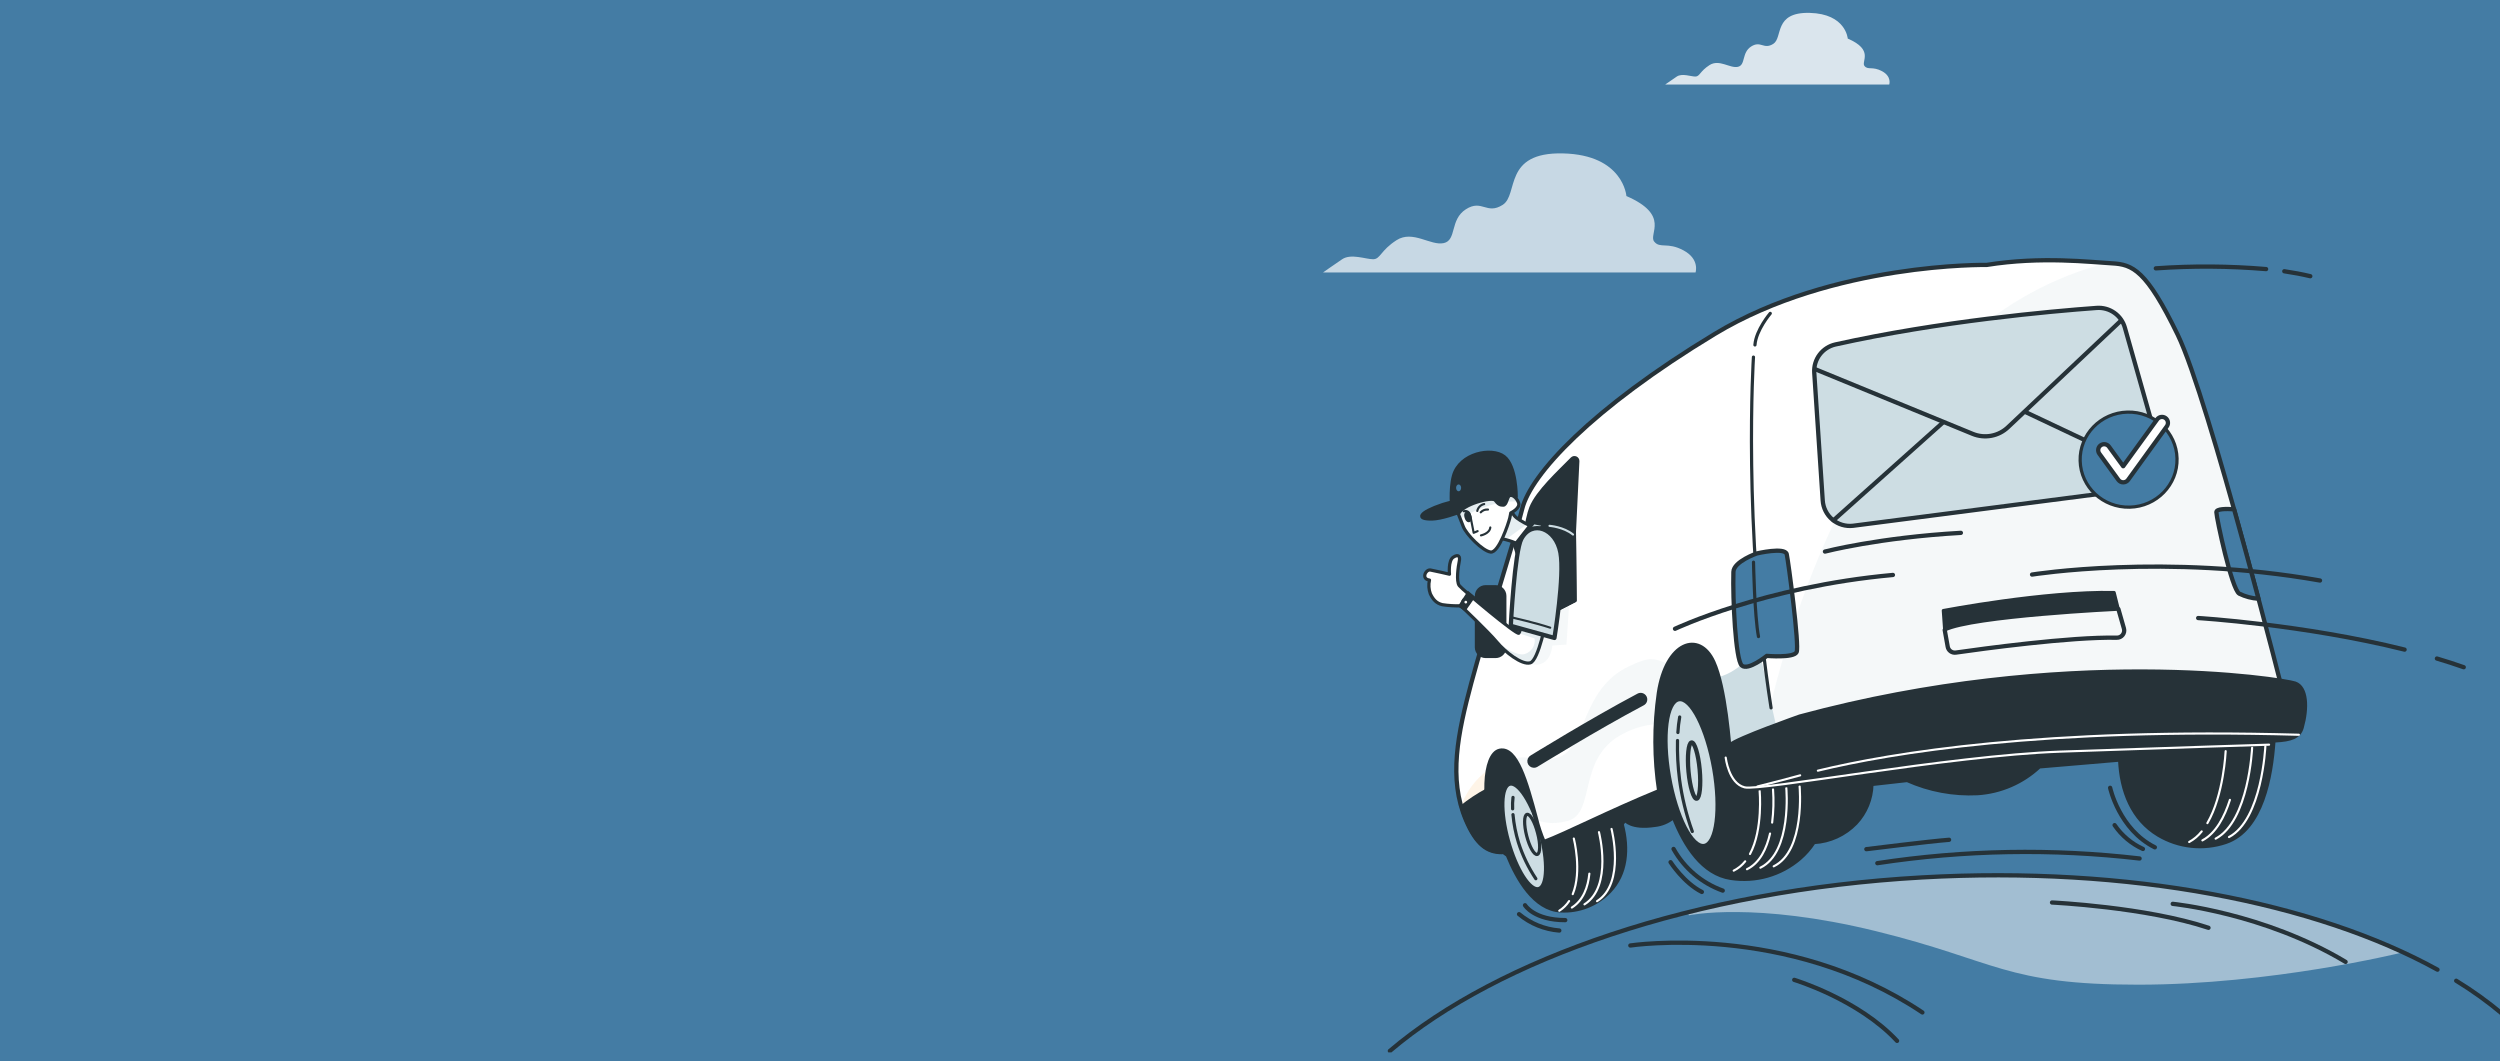 <?xml version="1.0" encoding="UTF-8"?> <svg xmlns="http://www.w3.org/2000/svg" width="582" height="247" viewBox="0 0 582 247" fill="none"><rect x="0" y="0" width="582" height="247" fill="#808080" stroke="none"/> <g clip-path="url(#clip0_1562_4376)"> <rect width="582" height="247" fill="#447CA4"></rect> <g clip-path="url(#clip1_1562_4376)"> <path d="M520.296 147.889V147.841C514.628 145.971 505.949 146.601 504.658 147.37C503.275 148.285 502.085 149.462 501.155 150.833C498.105 155.155 495.919 160.023 494.716 165.171L433.137 170.879C430.875 165.989 427.455 161.604 424.02 158.965C423.04 158.144 421.909 157.52 420.69 157.13C420.155 157.058 419.611 157.075 419.081 157.178C416.84 150.722 413.683 144.489 409.728 144.094C401.403 143.263 386.875 146.04 382.914 154.11C378.952 162.179 377.711 182.294 377.711 182.294L374.935 185.064C372.908 181.13 370.093 177.653 366.666 174.848C365.683 174.029 364.553 173.406 363.336 173.012C362.642 172.825 359.867 173.248 356.96 174.197C356.842 174.093 356.731 173.982 356.606 173.878C353.831 171.551 348.142 170.283 344.964 176.198C341.787 182.114 345.603 193.314 347.503 195.849C348.425 197.143 349.58 198.254 350.91 199.125C353.158 204.666 357.154 211.732 363.322 212.057C365.432 212.173 367.543 211.834 369.51 211.061C371.477 210.289 373.254 209.103 374.72 207.583C378.717 203.427 379.147 197.588 377.641 191.88L378.286 190.938C378.286 190.938 379.723 192.981 385.224 192.15C386.819 191.993 388.33 191.366 389.567 190.349C392.155 196.93 396.325 203.51 402.95 204.493C405.799 204.929 408.708 204.746 411.478 203.956C414.249 203.166 416.816 201.787 419.004 199.915C420.276 198.821 421.385 197.552 422.3 196.147C426.01 195.942 429.504 194.344 432.082 191.672C434.388 189.213 435.706 185.993 435.787 182.626L443.98 181.705C449.124 183.995 454.735 185.044 460.36 184.766C465.747 184.422 470.846 182.218 474.784 178.533L493.454 176.946C493.766 184.171 496.368 190.8 502.473 194.45C504.811 195.841 507.423 196.711 510.129 196.999C512.836 197.287 515.573 196.987 518.152 196.119C526.762 193.231 528.802 180.465 529.357 172.7C530.196 160.233 526.221 149.677 520.296 147.889Z" fill="#263238" stroke="#263238" stroke-width="0.75" stroke-linecap="round" stroke-linejoin="round"></path> <path d="M406.28 200.518C405.56 201.427 404.648 202.168 403.609 202.686" stroke="white" stroke-width="0.5" stroke-linecap="round" stroke-linejoin="round"></path> <path d="M409.645 184.102C409.645 184.102 410.471 193.106 407.397 198.814" stroke="white" stroke-width="0.5" stroke-linecap="round" stroke-linejoin="round"></path> <path d="M412.067 194.048C411.283 197.512 409.722 200.871 406.697 202.36" stroke="white" stroke-width="0.5" stroke-linecap="round" stroke-linejoin="round"></path> <path d="M415.848 183.409C415.848 183.409 417.236 198.384 409.819 202" stroke="white" stroke-width="0.5" stroke-linecap="round" stroke-linejoin="round"></path> <path d="M418.949 183.09C418.949 183.09 420.336 198.066 412.92 201.681" stroke="white" stroke-width="0.5" stroke-linecap="round" stroke-linejoin="round"></path> <path d="M512.554 193.557C511.758 194.564 510.767 195.4 509.64 196.016" stroke="white" stroke-width="0.5" stroke-linecap="round" stroke-linejoin="round"></path> <path d="M518.132 174.869C518.132 174.869 517.688 185.113 513.879 191.624" stroke="white" stroke-width="0.5" stroke-linecap="round" stroke-linejoin="round"></path> <path d="M519.123 186.208C517.868 190.156 515.876 193.972 512.72 195.641" stroke="white" stroke-width="0.5" stroke-linecap="round" stroke-linejoin="round"></path> <path d="M524.293 174.086C524.293 174.086 523.55 191.153 515.801 195.24" stroke="white" stroke-width="0.5" stroke-linecap="round" stroke-linejoin="round"></path> <path d="M527.373 173.726C527.373 173.726 526.631 190.793 518.909 194.865" stroke="white" stroke-width="0.5" stroke-linecap="round" stroke-linejoin="round"></path> <path d="M365.285 209.771C364.693 210.675 363.915 211.442 363.003 212.023" stroke="white" stroke-width="0.5" stroke-linecap="round" stroke-linejoin="round"></path> <path d="M366.382 195.212C366.382 195.212 368.338 202.796 366.132 208.158" stroke="white" stroke-width="0.5" stroke-linecap="round" stroke-linejoin="round"></path> <path d="M370.003 203.385C369.698 206.474 368.616 209.578 365.931 211.275" stroke="white" stroke-width="0.5" stroke-linecap="round" stroke-linejoin="round"></path> <path d="M372.237 193.723C372.237 193.723 375.498 206.364 368.865 210.533" stroke="white" stroke-width="0.5" stroke-linecap="round" stroke-linejoin="round"></path> <path d="M375.165 192.981C375.165 192.981 378.425 205.622 371.793 209.792" stroke="white" stroke-width="0.5" stroke-linecap="round" stroke-linejoin="round"></path> <path d="M399.079 178.934C400.724 188.368 399.697 196.424 396.776 196.943C393.855 197.463 390.157 190.218 388.506 180.784C386.855 171.35 387.889 163.294 390.81 162.775C393.73 162.255 397.428 169.535 399.079 178.934Z" fill="#CDDDE3" stroke="#263238" stroke-linecap="round" stroke-linejoin="round"></path> <path d="M395.687 179.163C396.02 182.778 395.687 185.812 394.993 185.937C394.299 186.062 393.418 183.236 393.085 179.62C392.752 176.004 393.085 172.97 393.779 172.846C394.473 172.721 395.354 175.547 395.687 179.163Z" fill="#CDDDE3" stroke="#263238" stroke-linecap="round" stroke-linejoin="round"></path> <path d="M390.615 170.526C390.681 169.316 390.82 168.11 391.032 166.917" stroke="#263238" stroke-width="0.75" stroke-linecap="round" stroke-linejoin="round"></path> <path d="M393.967 193.57C392.541 189.643 391.544 185.575 390.99 181.435C390.61 178.435 390.455 175.411 390.525 172.389" stroke="#263238" stroke-width="0.75" stroke-linecap="round" stroke-linejoin="round"></path> <path d="M358.243 206.988C360.341 206.408 360.515 200.442 358.633 193.662C356.751 186.883 353.526 181.857 351.428 182.438C349.331 183.018 349.156 188.984 351.038 195.764C352.92 202.543 356.146 207.568 358.243 206.988Z" fill="#CDDDE3" stroke="#263238" stroke-linecap="round" stroke-linejoin="round"></path> <path d="M357.952 193.924C358.645 196.5 358.576 198.738 357.868 198.911C357.161 199.084 356.065 197.152 355.405 194.575C354.746 191.998 354.781 189.768 355.489 189.588C356.196 189.408 357.293 191.354 357.952 193.924Z" stroke="#263238" stroke-width="0.75" stroke-linecap="round" stroke-linejoin="round"></path> <path d="M352.139 188.299C352.096 187.411 352.126 186.522 352.229 185.639" stroke="#263238" stroke-width="0.75" stroke-linecap="round" stroke-linejoin="round"></path> <path d="M357.543 204.563C355.807 201.958 354.445 199.123 353.498 196.14C352.849 194.027 352.421 191.852 352.222 189.65" stroke="#263238" stroke-width="0.75" stroke-linecap="round" stroke-linejoin="round"></path> <path d="M506.969 77.924C499.656 62.866 496.5 61.557 491.636 61.301C486.773 61.044 475.291 59.624 462.498 61.675C462.498 61.675 426.81 61.051 399.197 77.744C370.371 95.178 356.343 110.493 354.379 118.438C352.416 126.383 345.714 147.072 342.536 158.937C339.359 170.803 337.187 181.241 341.246 190.841C343.695 196.653 346.304 198.391 349.655 198.37C349.145 197.462 348.693 196.523 348.302 195.558C344.972 187.323 345.374 175.534 349.176 174.779C352.978 174.024 355.246 181.906 357.543 190.509C357.997 192.405 358.615 194.259 359.388 196.05C365.063 193.91 374.173 189.123 386.265 184.157C385.124 176.599 385.098 168.914 386.189 161.348C387.979 149.524 395.548 146.913 398.85 154.11C401.57 160.046 402.59 173.31 402.86 177.785C407.717 176.115 411.782 175.014 414.287 174.862C414.287 174.862 455.692 165.532 486.211 164.777C516.73 164.022 532 163.301 532 163.301C532 163.301 514.281 92.99 506.969 77.924Z" fill="white"></path> <path d="M409.388 150.64C409.388 150.64 405.226 156.375 400.092 157.608C401.896 164.216 402.631 173.996 402.867 177.695C407.203 176.213 410.887 175.167 413.412 174.855C413.78 172.694 414.002 171.322 414.002 171.322L409.388 150.64Z" fill="#CDDDE3"></path> <path opacity="0.2" d="M357.722 191.098C359.644 191.292 360.935 192.116 364.854 191.139C371.792 189.415 366.804 176.053 378.314 170.595C380.548 169.469 382.979 168.785 385.474 168.579C385.581 166.133 385.812 163.694 386.167 161.272C386.473 158.895 387.176 156.586 388.249 154.442C385.106 153.473 384.537 152.558 379.181 155.135C367.664 160.593 369.392 174.675 362.482 176.4C356.98 177.785 356.675 175.568 352.484 176.6C354.448 179.371 355.953 184.76 357.487 190.454C357.604 190.71 357.66 190.883 357.722 191.098Z" fill="#CDDDE3"></path> <g style="mix-blend-mode:multiply"> <path opacity="0.2" d="M346.393 179.253C343.543 181.354 341.372 184.244 340.149 187.565C340.449 188.669 340.822 189.752 341.266 190.806C343.715 196.618 346.324 198.356 349.675 198.336C349.159 197.439 348.7 196.512 348.301 195.558C346.158 190.287 345.582 183.624 346.393 179.253Z" fill="#FBCB8B"></path> </g> <g style="mix-blend-mode:multiply" opacity="0.2"> <path d="M491.636 61.328L490.38 61.259C439.818 74.184 419.199 135.069 412.115 164.389C412.497 167.305 412.906 170.172 413.357 172.957C414.224 172.791 413.628 174.806 414.287 174.772C414.287 174.772 455.691 165.442 486.211 164.687C516.73 163.932 532 163.211 532 163.211C532 163.211 514.302 92.976 507.024 77.911C499.746 62.846 496.5 61.557 491.636 61.328Z" fill="#CDDDE3"></path> </g> <path d="M506.969 77.924C499.656 62.866 496.5 61.557 491.636 61.301C486.773 61.044 475.291 59.624 462.498 61.675C462.498 61.675 426.81 61.051 399.197 77.744C370.371 95.178 356.343 110.493 354.379 118.438C352.416 126.383 345.714 147.072 342.536 158.937C339.359 170.803 337.187 181.241 341.246 190.841C343.695 196.653 346.304 198.391 349.655 198.37C349.145 197.462 348.693 196.523 348.302 195.558C344.972 187.323 345.374 175.534 349.176 174.779C352.978 174.024 355.246 181.906 357.543 190.509C357.997 192.405 358.615 194.259 359.388 196.05C365.063 193.91 374.173 189.123 386.265 184.157C385.124 176.599 385.098 168.914 386.189 161.348C387.979 149.524 395.548 146.913 398.85 154.11C401.57 160.046 402.59 173.31 402.86 177.785C407.717 176.115 411.782 175.014 414.287 174.862C414.287 174.862 455.692 165.532 486.211 164.777C516.73 164.022 532 163.301 532 163.301C532 163.301 514.281 92.99 506.969 77.924Z" stroke="#263238" stroke-linecap="round" stroke-linejoin="round"></path> <path opacity="0.2" d="M355.517 153.999C355.993 154.394 356.573 154.646 357.187 154.723C357.802 154.8 358.426 154.7 358.985 154.435C361.171 153.562 361.393 150.279 361.393 150.279L364.668 150.058L365.361 139.799L358.146 142.639C358.146 142.639 356.176 152.669 355.517 153.999Z" fill="#CDDDE3"></path> <path d="M346.047 183.977C343.98 185.084 342.024 186.385 340.205 187.863C340.493 188.875 340.84 189.87 341.246 190.841C343.695 196.653 346.303 198.391 349.654 198.37C349.144 197.463 348.692 196.523 348.301 195.558C346.876 191.86 346.113 187.94 346.047 183.977Z" fill="#263238" stroke="#263238" stroke-width="0.75" stroke-linecap="round" stroke-linejoin="round"></path> <path d="M357.105 178.242C356.873 178.243 356.648 178.167 356.464 178.025C356.28 177.883 356.149 177.684 356.092 177.46C356.035 177.235 356.054 176.998 356.147 176.786C356.24 176.573 356.402 176.398 356.606 176.288C356.772 176.198 370.273 167.845 381.457 161.916C381.578 161.852 381.71 161.812 381.846 161.799C381.982 161.786 382.12 161.799 382.25 161.839C382.381 161.879 382.503 161.944 382.608 162.031C382.714 162.118 382.801 162.225 382.866 162.345C382.93 162.466 382.97 162.598 382.983 162.734C382.996 162.869 382.982 163.007 382.942 163.137C382.902 163.268 382.837 163.389 382.75 163.495C382.663 163.6 382.556 163.687 382.435 163.751C371.259 169.674 357.765 178.027 357.598 178.117C357.446 178.198 357.277 178.241 357.105 178.242V178.242Z" fill="#263238" stroke="#263238" stroke-miterlimit="10"></path> <path d="M422.356 86.735L424.326 116.478C424.376 117.338 424.602 118.179 424.989 118.949C425.375 119.719 425.916 120.402 426.576 120.956C427.237 121.511 428.004 121.925 428.83 122.173C429.656 122.421 430.525 122.498 431.382 122.4L497.652 113.825C498.565 113.72 499.444 113.418 500.228 112.941C501.013 112.463 501.684 111.821 502.196 111.059C502.707 110.296 503.046 109.432 503.19 108.526C503.334 107.62 503.279 106.694 503.029 105.811L494.668 76.276C494.273 74.872 493.403 73.649 492.207 72.812C491.011 71.975 489.562 71.576 488.105 71.684C477.366 72.466 451.606 74.773 427.289 80.189C425.822 80.519 424.521 81.358 423.617 82.557C422.714 83.756 422.267 85.237 422.356 86.735V86.735Z" fill="#CDDDE3" stroke="#263238" stroke-linecap="round" stroke-linejoin="round"></path> <path d="M471.614 95.961L501.87 110.272" stroke="#263238" stroke-linecap="round" stroke-linejoin="round"></path> <path d="M426.837 121.125L452.389 98.295" stroke="#263238" stroke-linecap="round" stroke-linejoin="round"></path> <path d="M422.57 85.946L459.243 101.004C460.619 101.567 462.128 101.72 463.589 101.443C465.05 101.166 466.398 100.472 467.472 99.445L493.599 74.801" stroke="#263238" stroke-linecap="round" stroke-linejoin="round"></path> <path d="M495.809 118.069C502.038 117.916 506.965 112.838 506.814 106.727C506.663 100.616 501.492 95.786 495.264 95.939C489.035 96.092 484.108 101.17 484.259 107.281C484.41 113.392 489.581 118.222 495.809 118.069Z" fill="#447CA4" stroke="#263238" stroke-width="0.75" stroke-linecap="round" stroke-linejoin="round"></path> <path d="M494.314 112.287H494.28C494.06 112.287 493.844 112.235 493.648 112.135C493.453 112.035 493.284 111.89 493.156 111.712L488.723 105.61C488.615 105.462 488.539 105.295 488.496 105.118C488.454 104.941 488.447 104.758 488.475 104.578C488.504 104.398 488.568 104.226 488.663 104.071C488.759 103.916 488.884 103.781 489.031 103.674C489.179 103.567 489.346 103.49 489.523 103.448C489.701 103.405 489.885 103.398 490.065 103.427C490.245 103.456 490.417 103.519 490.573 103.615C490.728 103.71 490.863 103.835 490.97 103.982L494.28 108.54L502.189 97.63C502.404 97.333 502.729 97.133 503.092 97.075C503.455 97.016 503.826 97.104 504.124 97.319C504.422 97.534 504.622 97.858 504.681 98.221C504.739 98.583 504.652 98.954 504.437 99.251L495.417 111.719C495.29 111.893 495.125 112.034 494.933 112.133C494.742 112.232 494.53 112.284 494.314 112.287Z" fill="white" stroke="#263238" stroke-linecap="round" stroke-linejoin="round"></path> <path d="M452.41 142.141C452.41 142.141 475.999 137.617 492.164 137.943L493.135 141.815C493.135 141.815 459.195 143.429 452.729 146.664L452.41 142.141Z" fill="#263238" stroke="#263238" stroke-width="0.75" stroke-linecap="round" stroke-linejoin="round"></path> <path d="M452.729 146.657L453.423 150.536C453.495 150.968 453.733 151.355 454.087 151.614C454.441 151.873 454.883 151.983 455.317 151.921C461.235 151.069 482.007 148.229 492.781 148.458C493.046 148.465 493.309 148.411 493.548 148.298C493.788 148.186 493.998 148.019 494.16 147.81C494.323 147.602 494.435 147.358 494.485 147.099C494.536 146.839 494.525 146.572 494.453 146.317L493.163 141.801" stroke="#263238" stroke-linecap="round" stroke-linejoin="round"></path> <path d="M366.652 139.806L366.52 123.806L367.311 107.355C367.319 107.197 367.278 107.041 367.195 106.906C367.111 106.772 366.989 106.666 366.844 106.602C366.699 106.538 366.538 106.52 366.383 106.549C366.227 106.579 366.084 106.654 365.972 106.766C362.996 109.814 357.89 114.427 356.377 118.209C354.414 123.106 352.09 147.218 352.09 147.218L366.652 139.806Z" fill="#263238" stroke="#263238" stroke-width="0.75" stroke-linecap="round" stroke-linejoin="round"></path> <path d="M348.177 136.592H345.853C344.669 136.592 343.709 137.551 343.709 138.733V150.688C343.709 151.87 344.669 152.828 345.853 152.828H348.177C349.361 152.828 350.321 151.87 350.321 150.688V138.733C350.321 137.551 349.361 136.592 348.177 136.592Z" fill="#263238" stroke="#263238" stroke-width="0.75" stroke-linecap="round" stroke-linejoin="round"></path> <path d="M349.627 125.42C350.727 125.634 351.801 125.964 352.832 126.403C353.687 126.819 354.462 127.382 355.122 128.066L358.591 123.48C358.591 123.48 353.505 121.361 352.541 120.059L351.583 118.756L349.627 125.42Z" fill="white"></path> <g style="mix-blend-mode:multiply" opacity="0.5"> <path d="M352.555 120.059L351.66 118.84L351.556 118.909L349.627 125.42C349.627 125.42 349.995 125.489 350.515 125.621L355.476 122.026C354.393 121.547 353.405 120.881 352.555 120.059V120.059Z" fill="#CDDDE3"></path> </g> <path d="M349.627 125.42C350.727 125.634 351.801 125.964 352.832 126.403C353.687 126.819 354.462 127.382 355.122 128.066L358.591 123.48C358.591 123.48 353.505 121.361 352.541 120.059L351.583 118.756L349.627 125.42Z" stroke="#263238" stroke-width="0.75" stroke-linecap="round" stroke-linejoin="round"></path> <path d="M356.967 121.534L352.728 126.93L353.303 128.772L359.762 122.074L356.967 121.534Z" fill="#CDDDE3" stroke="#263238" stroke-linecap="round" stroke-linejoin="round"></path> <path d="M350.174 106.296C347.316 104.072 339.851 105.492 338.38 110.742C337.485 113.943 337.985 118.826 337.985 118.826L346.49 117.025C346.692 117.343 346.914 117.676 347.184 118.064C348.572 120.142 351.576 118.756 352.353 118.064C352.776 117.69 352.748 116.616 352.637 115.716L352.977 115.646C352.977 115.646 353.04 108.519 350.174 106.296Z" fill="#263238" stroke="#263238" stroke-width="0.75" stroke-linecap="round" stroke-linejoin="round"></path> <path d="M346.97 116.388C343.235 115.972 339.455 116.335 335.869 117.454C330.319 119.311 329.466 120.918 333.434 120.821C337.402 120.724 346.97 116.388 346.97 116.388Z" fill="#263238" stroke="#263238" stroke-width="0.75" stroke-linecap="round" stroke-linejoin="round"></path> <path d="M340.15 113.575C340.15 114.012 339.886 114.372 339.567 114.372C339.248 114.372 338.978 114.012 338.978 113.575C338.978 113.139 339.241 112.772 339.567 112.772C339.893 112.772 340.15 113.132 340.15 113.575Z" fill="#447CA4"></path> <path d="M366.52 123.806C366.52 123.806 358.923 121.873 356.564 123.653C354.206 125.434 353.65 128.37 354.4 131.91C355.149 135.449 356.974 144.807 356.974 144.807L366.687 139.806L366.52 123.806Z" fill="#263238" stroke="#263238" stroke-width="0.75" stroke-linecap="round" stroke-linejoin="round"></path> <path d="M354.483 143.318C354.483 143.318 354.074 146.906 353.595 147.411C353.116 147.917 340.49 137.319 339.72 136.329C338.949 135.338 339.484 131.771 339.72 130.656C339.955 129.541 339.553 128.931 338.332 129.707C337.111 130.483 337.437 133.676 337.437 133.676C337.437 133.676 333.67 132.796 332.976 132.693C332.282 132.589 331.554 133.517 331.699 134.251C331.845 134.985 332.782 135.041 332.782 135.041C332.536 136.107 332.609 137.222 332.99 138.248C333.635 139.584 334.377 140.429 335.765 140.769C337.199 140.988 338.651 141.076 340.101 141.032C340.101 141.032 346.553 147.162 348.461 149.462C350.369 151.761 354.275 154.864 356.245 154.31C358.216 153.756 360.033 143.976 360.033 143.976L354.483 143.318Z" fill="white"></path> <g style="mix-blend-mode:multiply" opacity="0.5"> <path d="M353.575 147.411L357.259 148.637C357.375 149.41 357.212 150.198 356.797 150.86C356.382 151.522 355.743 152.013 354.997 152.246C353.367 152.786 350.439 150.944 348.351 149.386L348.42 149.462C350.328 151.754 354.234 154.864 356.204 154.31C358.174 153.756 360.034 143.976 360.034 143.976L354.484 143.318C354.484 143.318 354.053 146.906 353.575 147.411Z" fill="#CDDDE3"></path> </g> <path d="M354.483 143.318C354.483 143.318 354.074 146.906 353.595 147.411C353.116 147.917 340.49 137.319 339.72 136.329C338.949 135.338 339.484 131.771 339.72 130.656C339.955 129.541 339.553 128.931 338.332 129.707C337.111 130.483 337.437 133.676 337.437 133.676C337.437 133.676 333.67 132.796 332.976 132.693C332.282 132.589 331.554 133.517 331.699 134.251C331.845 134.985 332.782 135.041 332.782 135.041C332.536 136.107 332.609 137.222 332.99 138.248C333.635 139.584 334.377 140.429 335.765 140.769C337.199 140.988 338.651 141.076 340.101 141.032C340.101 141.032 346.553 147.162 348.461 149.462C350.369 151.761 354.275 154.864 356.245 154.31C358.216 153.756 360.033 143.976 360.033 143.976L354.483 143.318Z" stroke="#263238" stroke-width="0.75" stroke-linecap="round" stroke-linejoin="round"></path> <path d="M341.842 138.269L340.066 141.032L340.975 141.649L342.793 139.051L341.842 138.269Z" fill="#263238" stroke="#263238" stroke-miterlimit="10"></path> <path d="M341.232 140.866C341.615 140.866 341.926 140.556 341.926 140.174C341.926 139.791 341.615 139.481 341.232 139.481C340.849 139.481 340.538 139.791 340.538 140.174C340.538 140.556 340.849 140.866 341.232 140.866Z" fill="white" stroke="#263238" stroke-width="0.75" stroke-linecap="round" stroke-linejoin="round"></path> <path d="M339.525 119.705C339.525 119.705 339.949 120.758 340.656 122.587C341.364 124.415 345.173 128.301 347.032 128.516C348.891 128.731 351.118 121.991 351.472 120.606C351.59 120.142 351.708 119.408 351.708 119.408C351.708 119.408 354.046 118.313 353.505 116.983C352.964 115.653 351.868 115.037 351.347 115.446C350.827 115.854 350.737 117.579 349.96 117.6C349.183 117.621 348.767 117.364 348.08 116.457C347.393 115.549 340.268 117.44 339.525 119.705Z" fill="white"></path> <path opacity="0.5" d="M348.059 116.457C347.365 115.55 340.268 117.44 339.525 119.705C339.525 119.705 339.678 120.073 339.935 120.737C342.645 119.098 345.594 117.89 348.676 117.156C348.448 116.944 348.241 116.71 348.059 116.457Z" fill="#CDDDE3"></path> <g style="mix-blend-mode:multiply"> <path opacity="0.5" d="M353.415 116.796C352.846 115.605 351.84 115.058 351.333 115.446C351.042 115.674 350.889 116.311 350.64 116.831C351.561 116.727 352.491 116.715 353.415 116.796Z" fill="#CDDDE3"></path> </g> <path d="M339.525 119.705C339.525 119.705 339.949 120.758 340.656 122.587C341.364 124.415 345.173 128.301 347.032 128.516C348.891 128.731 351.118 121.991 351.472 120.606C351.59 120.142 351.708 119.408 351.708 119.408C351.708 119.408 354.046 118.313 353.505 116.983C352.964 115.653 351.868 115.037 351.347 115.446C350.827 115.854 350.737 117.579 349.96 117.6C349.183 117.621 348.767 117.364 348.08 116.457C347.393 115.549 340.268 117.44 339.525 119.705Z" stroke="#263238" stroke-width="0.75" stroke-linecap="round" stroke-linejoin="round"></path> <path d="M342.05 120.225C342.175 120.647 342.134 121.028 341.967 121.084C341.801 121.139 341.558 120.828 341.433 120.391C341.308 119.955 341.35 119.581 341.516 119.532C341.683 119.484 341.926 119.796 342.05 120.225Z" fill="#263238" stroke="#263238" stroke-miterlimit="10"></path> <path d="M340.781 119.027C341.746 118.75 342.169 119.484 342.287 120.156L342.467 120.952L343.071 124.035L343.987 123.647" stroke="#263238" stroke-width="0.5" stroke-linecap="round" stroke-linejoin="round"></path> <path d="M344.715 119.269C344.926 119.038 345.188 118.859 345.481 118.747C345.774 118.635 346.089 118.593 346.401 118.625" stroke="#263238" stroke-width="0.5" stroke-linecap="round" stroke-linejoin="round"></path> <path d="M345.52 117.344C345.124 117.427 344.761 117.623 344.475 117.908C344.19 118.193 343.993 118.556 343.91 118.951" stroke="#263238" stroke-width="0.5" stroke-linecap="round" stroke-linejoin="round"></path> <path d="M344.771 124.637C344.771 124.637 346.782 124.243 346.942 122.795" stroke="#263238" stroke-width="0.5" stroke-linecap="round" stroke-linejoin="round"></path> <path d="M361.872 148.513L351.708 145.687C351.708 145.687 352.603 128.371 354.171 125.448C356.613 120.89 362.212 122.947 363.266 128.662C364.258 134.037 361.872 148.513 361.872 148.513Z" fill="#CDDDE3" stroke="#263238" stroke-linecap="round" stroke-linejoin="round"></path> <path d="M351.951 143.734C351.951 143.734 357.536 145.008 360.887 146.124" stroke="#263238" stroke-width="0.5" stroke-linecap="round" stroke-linejoin="round"></path> <path d="M360.728 122.414C360.728 122.414 364.03 122.663 366.195 124.443" stroke="#CDDDE3" stroke-width="0.5" stroke-linecap="round" stroke-linejoin="round"></path> <path d="M418.942 166.702C418.942 166.702 404.151 171.918 402.798 173.338C401.445 174.758 401.584 180.265 404.768 182.987C407.953 185.709 430.709 179.579 446.978 177.792C463.247 176.005 498.914 173.393 513.477 172.701C528.039 172.008 534.672 173.906 535.948 169.376C537.225 164.846 537.1 159.991 534.304 159.021C531.508 158.051 480.987 149.933 418.942 166.702Z" fill="#263238" stroke="#263238" stroke-width="0.75" stroke-linecap="round" stroke-linejoin="round"></path> <path d="M401.743 176.365C401.743 176.365 402.437 182.363 406.135 183.291C409.833 184.219 453.777 175.9 479.675 174.979C505.574 174.058 528.24 173.358 528.24 173.358" stroke="white" stroke-width="0.5" stroke-linecap="round" stroke-linejoin="round"></path> <path d="M423.202 179.412C440.38 175.256 475.721 169.376 535.178 171.052" stroke="white" stroke-width="0.5" stroke-linecap="round" stroke-linejoin="round"></path> <path d="M409.125 183.091C409.125 183.091 413.066 182.135 419.074 180.5" stroke="white" stroke-width="0.5" stroke-linecap="round" stroke-linejoin="round"></path> <path d="M412.761 183.783C412.948 186.356 412.878 188.941 412.553 191.499" stroke="white" stroke-width="0.5" stroke-linecap="round" stroke-linejoin="round"></path> <path d="M412.116 72.958C412.116 72.958 408.807 76.83 408.55 80.3" stroke="#263238" stroke-width="0.75" stroke-linecap="round" stroke-linejoin="round"></path> <path d="M408.203 83.133C408.203 83.133 405.712 122.684 412.303 164.79" stroke="#263238" stroke-width="0.75" stroke-linecap="round" stroke-linejoin="round"></path> <path d="M408.986 128.842C408.986 128.842 403.609 130.712 403.54 133.129C403.36 139.654 404.046 153.563 405.469 154.913C406.891 156.264 411.31 152.69 411.31 152.69C411.31 152.69 417.554 153.223 418.248 151.824C418.942 150.425 416.34 130.74 415.952 129.015C415.563 127.29 408.986 128.842 408.986 128.842Z" fill="#447CA4" stroke="#263238" stroke-linecap="round" stroke-linejoin="round"></path> <path d="M521.296 138.199C522.693 138.888 524.215 139.291 525.771 139.384C524.05 132.928 522.1 125.738 520.088 118.562C518.271 118.431 515.926 118.431 515.974 119.255C516.009 120.661 519.54 137.202 521.296 138.199Z" fill="#447CA4" stroke="#263238" stroke-linecap="round" stroke-linejoin="round"></path> <path d="M408.217 130.878C408.217 130.878 408.453 143.346 409.375 148.194" stroke="#263238" stroke-width="0.75" stroke-linecap="round" stroke-linejoin="round"></path> <path d="M473.063 133.759C473.063 133.759 504.027 128.779 540.096 135.145" stroke="#263238" stroke-linecap="round" stroke-linejoin="round"></path> <path d="M567.313 153.306C569.436 153.936 571.539 154.615 573.557 155.329" stroke="#263238" stroke-linecap="round" stroke-linejoin="round"></path> <path d="M511.735 143.879C511.735 143.879 536.253 145.361 559.786 151.228" stroke="#263238" stroke-linecap="round" stroke-linejoin="round"></path> <path d="M437.043 200.947C457.254 197.863 477.787 197.498 498.095 199.859" stroke="#263238" stroke-linecap="round" stroke-linejoin="round"></path> <path d="M434.489 197.685C434.489 197.685 449.017 195.87 453.742 195.503" stroke="#263238" stroke-linecap="round" stroke-linejoin="round"></path> <path d="M531.785 63.15C533.866 63.455 535.913 63.843 537.835 64.3" stroke="#263238" stroke-linecap="round" stroke-linejoin="round"></path> <path d="M501.876 62.471C510.424 61.868 519.006 61.926 527.546 62.644" stroke="#263238" stroke-linecap="round" stroke-linejoin="round"></path> <path d="M389.942 146.38C389.942 146.38 410.672 136.572 440.671 133.85" stroke="#263238" stroke-linecap="round" stroke-linejoin="round"></path> <path d="M424.854 128.405C424.854 128.405 437.397 125.136 456.49 124.048" stroke="#263238" stroke-linecap="round" stroke-linejoin="round"></path> <path d="M389.603 197.636C392.122 202.141 396.187 205.585 401.05 207.333" stroke="#263238" stroke-linecap="round" stroke-linejoin="round"></path> <path d="M388.908 200.718C388.908 200.718 392.03 205.567 396.193 207.645" stroke="#263238" stroke-linecap="round" stroke-linejoin="round"></path> <path d="M491.241 183.402C491.241 183.402 493.323 193.099 501.648 197.255" stroke="#263238" stroke-linecap="round" stroke-linejoin="round"></path> <path d="M492.281 192.095C493.931 194.507 496.21 196.423 498.872 197.636" stroke="#263238" stroke-linecap="round" stroke-linejoin="round"></path> <path d="M355.024 210.741C355.024 210.741 357.106 214.204 364.39 214.204" stroke="#263238" stroke-linecap="round" stroke-linejoin="round"></path> <path d="M353.637 212.819C356.291 215.023 359.562 216.353 363.003 216.629" stroke="#263238" stroke-linecap="round" stroke-linejoin="round"></path> <path d="M447.45 204.264C429.011 205.267 410.707 207.999 392.78 212.424L393.217 213.075C393.217 213.075 408.48 209.84 436.69 216.767C464.899 223.693 466.758 229.235 497.742 229.235C528.726 229.235 558.795 221.844 558.795 221.844L554.986 219.801C527.235 208.026 489.077 201.909 447.45 204.264Z" fill="#447CA4"></path> <path opacity="0.5" d="M447.45 204.264C429.011 205.267 410.707 207.999 392.78 212.424L393.217 213.075C393.217 213.075 408.48 209.84 436.69 216.767C464.899 223.693 466.758 229.235 497.742 229.235C528.726 229.235 558.795 221.844 558.795 221.844L554.986 219.801C527.235 208.026 489.077 201.909 447.45 204.264Z" fill="white"></path> <path d="M379.543 220.113C379.543 220.113 415.966 214.571 447.533 235.697" stroke="#263238" stroke-linecap="round" stroke-linejoin="round"></path> <path d="M417.7 228.113C417.7 228.113 432.616 232.615 441.636 242.312" stroke="#263238" stroke-linecap="round" stroke-linejoin="round"></path> <path d="M505.811 210.416C505.811 210.416 526.971 212.493 546.05 223.922" stroke="#263238" stroke-linecap="round" stroke-linejoin="round"></path> <path d="M571.803 228.32C575.615 230.644 579.242 233.256 582.653 236.133" stroke="#263238" stroke-linecap="round" stroke-linejoin="round"></path> <path d="M323.562 244.653C348.85 223.181 394.542 207.25 447.422 204.265C495.688 201.536 539.223 210.159 567.446 225.737" stroke="#263238" stroke-linecap="round" stroke-linejoin="round"></path> <path d="M477.712 210.104C477.712 210.104 499.566 211.142 514.135 215.991" stroke="#263238" stroke-linecap="round" stroke-linejoin="round"></path> <path d="M378.627 45.64C378.627 45.64 377.933 36.053 363.884 35.714C349.835 35.375 353.595 45.294 349.828 47.69C346.061 50.087 345.027 46.305 341.253 48.722C337.479 51.139 339.171 55.905 336.112 56.591C333.052 57.276 328.91 53.508 325.143 55.898C321.376 58.288 321.369 60.352 319.655 60.352C317.942 60.352 314.515 58.967 312.454 60.352C310.394 61.737 308 63.434 308 63.434H394.722C394.722 63.434 395.749 60.359 391.947 58.302C388.145 56.244 386.459 57.962 385.086 56.224C383.712 54.485 388.908 50.1 378.627 45.64Z" fill="#447CA4"></path> <path d="M430.154 8.978C430.154 8.978 429.738 3.208 421.288 3C412.837 2.792 415.099 8.763 412.83 10.204C410.562 11.644 409.944 9.379 407.676 10.82C405.407 12.261 406.434 15.149 404.581 15.558C402.729 15.966 400.252 13.701 397.983 15.149C395.715 16.597 395.715 17.823 394.681 17.823C393.647 17.823 391.587 16.998 390.352 17.823C389.117 18.647 387.667 19.672 387.667 19.672H439.818C439.818 19.672 440.436 17.823 438.167 16.59C435.898 15.357 434.865 16.382 434.046 15.35C433.227 14.318 436.349 11.651 430.154 8.978Z" fill="#447CA4"></path> <path opacity="0.7" d="M378.627 45.64C378.627 45.64 377.933 36.053 363.884 35.714C349.835 35.375 353.595 45.294 349.828 47.69C346.061 50.087 345.027 46.305 341.253 48.722C337.479 51.139 339.171 55.905 336.112 56.591C333.052 57.276 328.91 53.508 325.143 55.898C321.376 58.288 321.369 60.352 319.655 60.352C317.942 60.352 314.515 58.967 312.454 60.352C310.394 61.737 308 63.434 308 63.434H394.722C394.722 63.434 395.749 60.359 391.947 58.302C388.145 56.244 386.459 57.962 385.086 56.224C383.712 54.485 388.908 50.1 378.627 45.64Z" fill="white"></path> <path opacity="0.8" d="M430.154 8.978C430.154 8.978 429.738 3.208 421.288 3C412.837 2.792 415.099 8.763 412.83 10.204C410.562 11.644 409.944 9.379 407.676 10.82C405.407 12.261 406.434 15.149 404.581 15.558C402.729 15.966 400.252 13.701 397.983 15.149C395.715 16.597 395.715 17.823 394.681 17.823C393.647 17.823 391.587 16.998 390.352 17.823C389.117 18.647 387.667 19.672 387.667 19.672H439.818C439.818 19.672 440.436 17.823 438.167 16.59C435.898 15.357 434.865 16.382 434.046 15.35C433.227 14.318 436.349 11.651 430.154 8.978Z" fill="white"></path> </g> </g> <defs> <clipPath id="clip0_1562_4376"> <rect width="582" height="247" fill="white"></rect> </clipPath> <clipPath id="clip1_1562_4376"> <rect width="275" height="242" fill="white" transform="translate(308 3)"></rect> </clipPath> </defs> </svg> 
